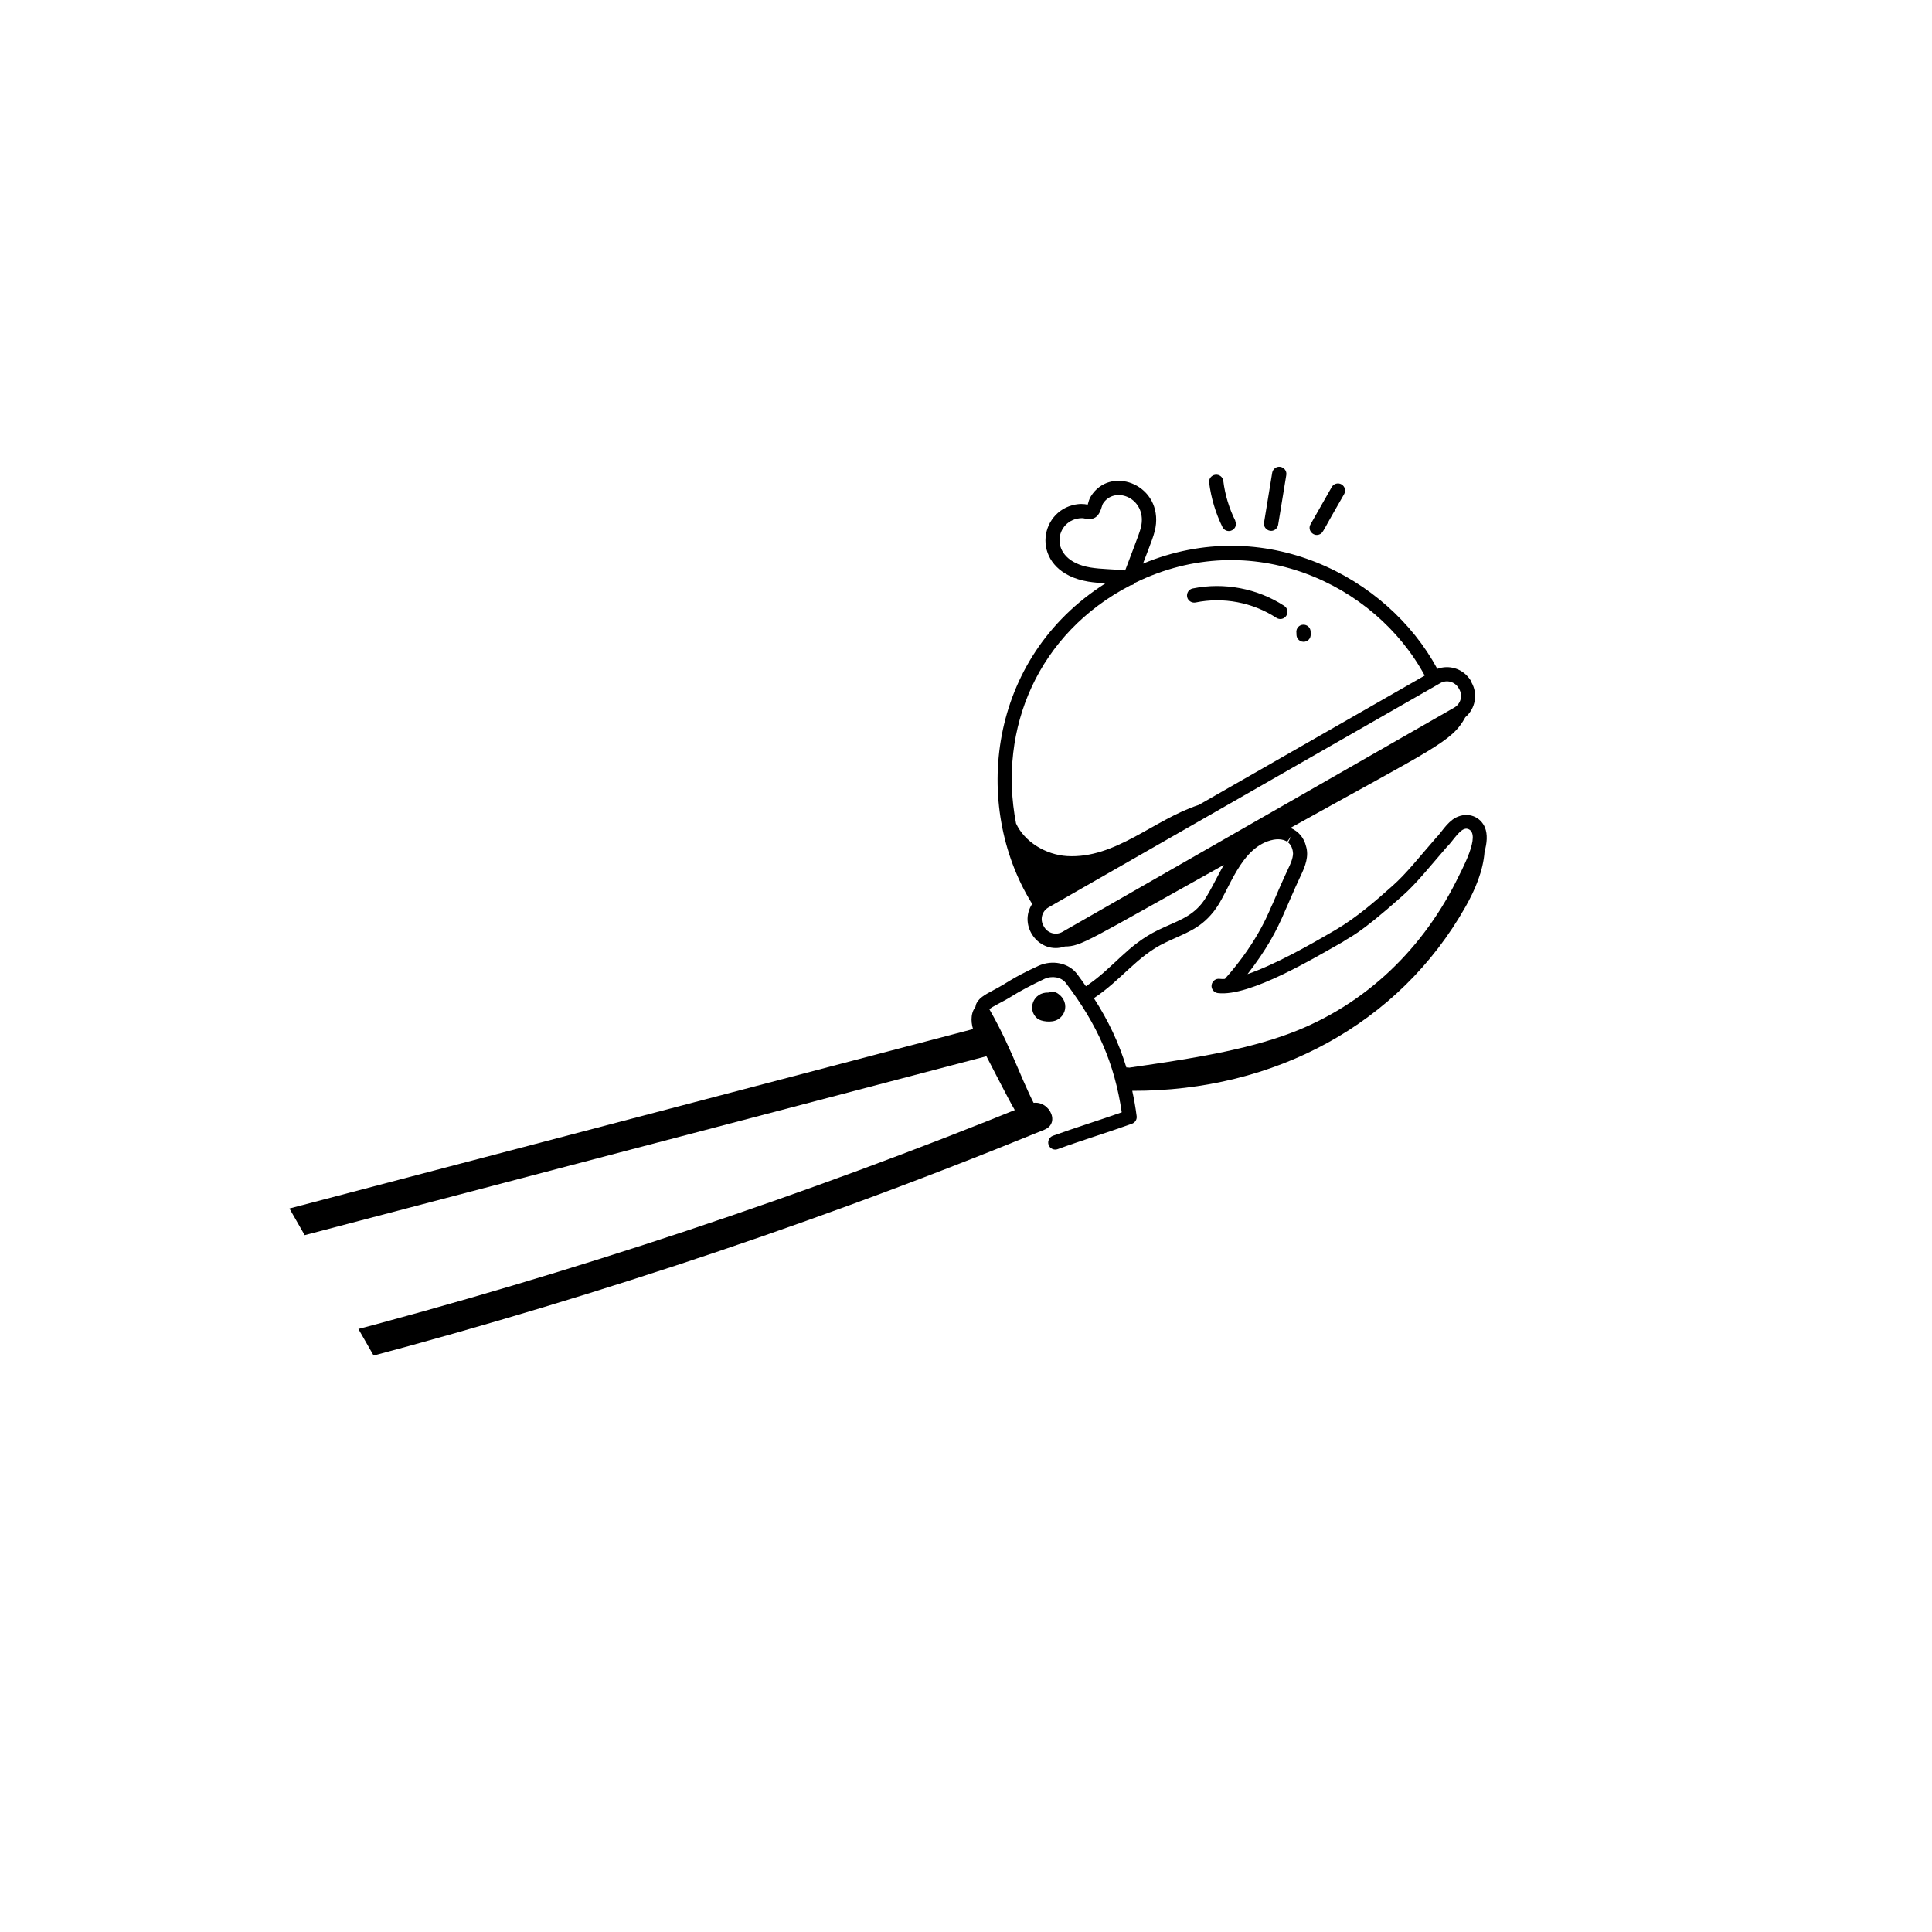 <svg width="364" height="364" viewBox="0 0 364 364" fill="none" xmlns="http://www.w3.org/2000/svg">
<g clip-path="url(#clip0_2123_292)">
<path d="M199.229 192.112C200.525 191.37 200.983 189.972 200.542 188.719C200.105 187.525 198.692 186.399 197.532 187.002C194.636 186.878 193.442 190.265 195.456 191.907C196.095 192.432 198.096 192.761 199.252 192.099L199.229 192.112Z" fill="black"/>
<path d="M277.15 128.308C277.044 128.123 276.929 127.974 276.799 127.802C276.773 127.756 276.746 127.71 276.743 127.65C276.77 127.696 276.796 127.743 276.799 127.802C275.429 125.945 272.988 125.223 270.8 126.015C261.307 108.412 238.071 96.743 215.344 106.19C216.861 102.188 217.637 100.485 217.798 98.673C218.47 91.101 209.133 87.722 205.53 93.501C205.2 93.997 205.078 94.589 204.926 95.076C204.225 94.924 203.326 94.855 202.067 95.177C195.29 96.968 194.323 107.78 205.027 109.577C206.112 109.755 207.203 109.837 208.281 109.895C185.904 124.087 183.221 151.916 194.282 170.003C194.335 170.095 194.434 170.162 194.51 170.241C191.7 174.399 195.834 179.957 200.614 178.327C203.788 178.291 204.819 177.302 230.577 162.955C229.326 165.115 227.633 168.757 226.437 170.209C224.26 172.899 221.635 173.572 218.241 175.208C212.302 178.086 209.842 182.32 204.594 185.816C204.061 185.046 203.505 184.289 202.935 183.509C201.337 181.414 198.268 180.775 195.637 181.974C190.412 184.382 189.986 185.087 187.051 186.613C185.544 187.415 184.222 188.11 183.829 189.41C183.809 189.482 183.836 189.529 183.816 189.601L183.413 190.293C182.73 191.728 183.065 193.656 183.814 195.07C191.645 210.091 192.179 211.936 194.315 212.126C195.549 212.833 196.794 211.413 196.109 210.27C192.845 204.89 191.051 198.268 186.482 190.287C186.442 190.218 186.415 190.171 186.415 190.171C186.782 189.685 188.881 188.791 190.461 187.794C192.179 186.718 194.278 185.609 196.743 184.443C198.198 183.764 199.947 184.084 200.784 185.171C206.805 193.058 209.988 200.39 211.341 209.567C206.997 211.101 202.842 212.374 198.36 213.988C197.682 214.253 197.319 215.014 197.561 215.704C197.803 216.395 198.6 216.768 199.278 216.503C203.876 214.823 208.513 213.428 213.277 211.715C213.908 211.476 214.232 210.861 214.152 210.292C213.939 208.633 213.66 207.072 213.321 205.515C240.156 205.603 263.654 192.889 276.119 170.825C277.922 167.643 279.45 164.035 279.701 160.45C280.15 158.873 280.307 157.216 279.767 155.897C278.979 153.984 276.68 152.812 274.208 154.073C272.542 155.027 271.548 156.886 270.564 157.849C267.333 161.541 265.008 164.562 262.335 166.921C259.219 169.688 255.694 172.812 251.602 175.215C246.377 178.268 240.266 181.705 235.044 183.527C238.661 178.846 240.476 175.472 242.11 171.619C242.143 171.569 242.163 171.497 242.173 171.46C242.348 171.176 243.701 167.852 245.067 164.981C245.922 163.201 246.652 161.309 246.055 159.409C245.683 157.901 244.73 156.665 243.139 155.979C270.23 140.901 273.569 139.757 276.078 135.126C277.958 133.528 278.495 130.763 277.236 128.566L277.117 128.357L277.15 128.308ZM242.672 158.704C243.311 159.229 243.582 160.026 243.616 160.836C243.574 161.781 243.161 162.724 242.669 163.743C241.943 165.264 239.837 170.063 239.788 170.245C239.319 171.036 237.432 176.969 230.773 184.437C230.415 184.457 230.082 184.464 229.781 184.421C229.047 184.319 228.372 184.858 228.271 185.592C228.169 186.327 228.708 187.001 229.442 187.103C235.49 187.848 247.913 180.307 252.96 177.479C254.486 176.39 255.68 176.383 264.151 168.861C266.904 166.425 269.242 163.428 272.539 159.636C273.798 158.455 275.231 155.699 276.584 156.184C279.203 157.111 275.34 163.992 274.27 166.201C267.522 179.524 256.312 190.15 241.553 195.22C232.559 198.342 221.457 199.875 212.729 201.154C212.571 201.092 212.392 201.102 212.214 201.112C210.835 196.557 208.828 192.3 206.093 188.06C211.285 184.627 214.231 180.115 219.545 177.595C223.207 175.836 225.961 175.12 228.594 171.831C228.706 171.705 228.838 171.507 228.871 171.457C231.557 168.046 233.649 159.415 239.957 158.2C240.43 158.114 241.653 157.997 242.51 158.582L243.296 157.487L242.685 158.727L242.672 158.704ZM203.864 97.619C204.257 97.609 204.7 97.846 205.461 97.78C207.316 97.639 207.509 95.348 207.783 94.915C209.91 91.547 215.532 93.642 215.109 98.43C214.991 99.726 214.638 100.451 211.989 107.466C209.826 107.229 207.475 107.254 205.438 106.915C197.122 105.533 198.755 97.656 203.864 97.619ZM212.983 110.275C213.363 110.242 213.654 110.106 213.898 109.782C235.755 99.082 259.014 109.879 268.424 127.283L225.857 151.651C217.368 154.422 210.179 161.824 201.027 161.289C197.049 161.047 193.02 158.623 191.427 155.143C187.984 137.271 195.582 119.315 212.983 110.275ZM196.569 168.417L196.476 168.47C196.476 168.47 196.463 168.447 196.45 168.424C196.473 168.411 196.509 168.421 196.569 168.417ZM196.597 174.422C195.895 173.196 196.333 171.655 197.536 170.966L271.358 128.706C272.584 128.004 274.125 128.442 274.814 129.645L274.933 129.854C275.635 131.08 275.196 132.621 273.993 133.31L200.172 175.57C198.946 176.272 197.405 175.833 196.716 174.63L196.597 174.422Z" fill="black"/>
<path d="M225.248 113.513C230.465 112.431 236.017 113.491 240.48 116.404C241.112 116.81 241.938 116.644 242.344 116.012C242.751 115.38 242.585 114.554 241.953 114.148C236.908 110.862 230.632 109.663 224.717 110.868C223.974 111.017 223.524 111.735 223.661 112.456C223.797 113.176 224.528 113.649 225.248 113.513Z" fill="black"/>
<path d="M244.251 119.129L244.268 119.641C244.325 120.653 245.397 121.237 246.276 120.734C247.201 120.204 246.883 119.219 246.929 118.978C246.899 118.227 246.27 117.666 245.52 117.696C244.769 117.726 244.208 118.355 244.238 119.105L244.251 119.129Z" fill="black"/>
<path d="M232.739 98.106C231.566 95.736 230.804 93.224 230.478 90.615C230.388 89.868 229.726 89.356 228.979 89.446C228.232 89.536 227.72 90.197 227.81 90.945C228.189 93.861 229.028 96.667 230.323 99.304C230.647 99.979 231.474 100.243 232.112 99.908C232.763 99.597 233.063 98.78 232.716 98.119L232.739 98.106Z" fill="black"/>
<path d="M239.692 89.057L238.155 98.445C238.03 99.193 238.533 99.857 239.257 99.995C239.981 100.133 240.669 99.617 240.807 98.893L242.344 89.505C242.469 88.757 241.966 88.093 241.241 87.955C240.494 87.83 239.83 88.333 239.692 89.057Z" fill="black"/>
<path d="M248.76 100.606C249.338 100.275 249.13 100.179 253.244 93.094C253.614 92.452 253.389 91.629 252.747 91.259C252.105 90.889 251.282 91.115 250.912 91.757L246.914 98.776C246.24 99.96 247.58 101.281 248.76 100.606Z" fill="black"/>
<path d="M185.188 193.393C139.288 205.447 93.389 217.502 47.453 229.546C43.959 230.471 45.361 235.873 48.832 234.961C94.732 222.906 140.632 210.852 186.568 198.807C190.062 197.882 188.659 192.481 185.188 193.393Z" fill="black"/>
<path d="M193.988 208.013C151.488 225.309 107.829 239.828 63.446 251.475C50.762 254.804 37.992 257.876 25.175 260.759C21.662 261.542 23.054 266.98 26.555 266.174C71.835 256.041 116.474 243.019 160.076 227.058C172.395 222.555 184.605 217.807 196.756 212.848C200.094 211.49 197.267 206.658 193.974 207.99L193.988 208.013Z" fill="black"/>
</g>
<defs>
<clipPath id="clip0_2123_292">
<rect width="266.568" height="266.568" fill="white" transform="translate(0 132.435) rotate(-29.79)"/>
</clipPath>
</defs>
</svg>
